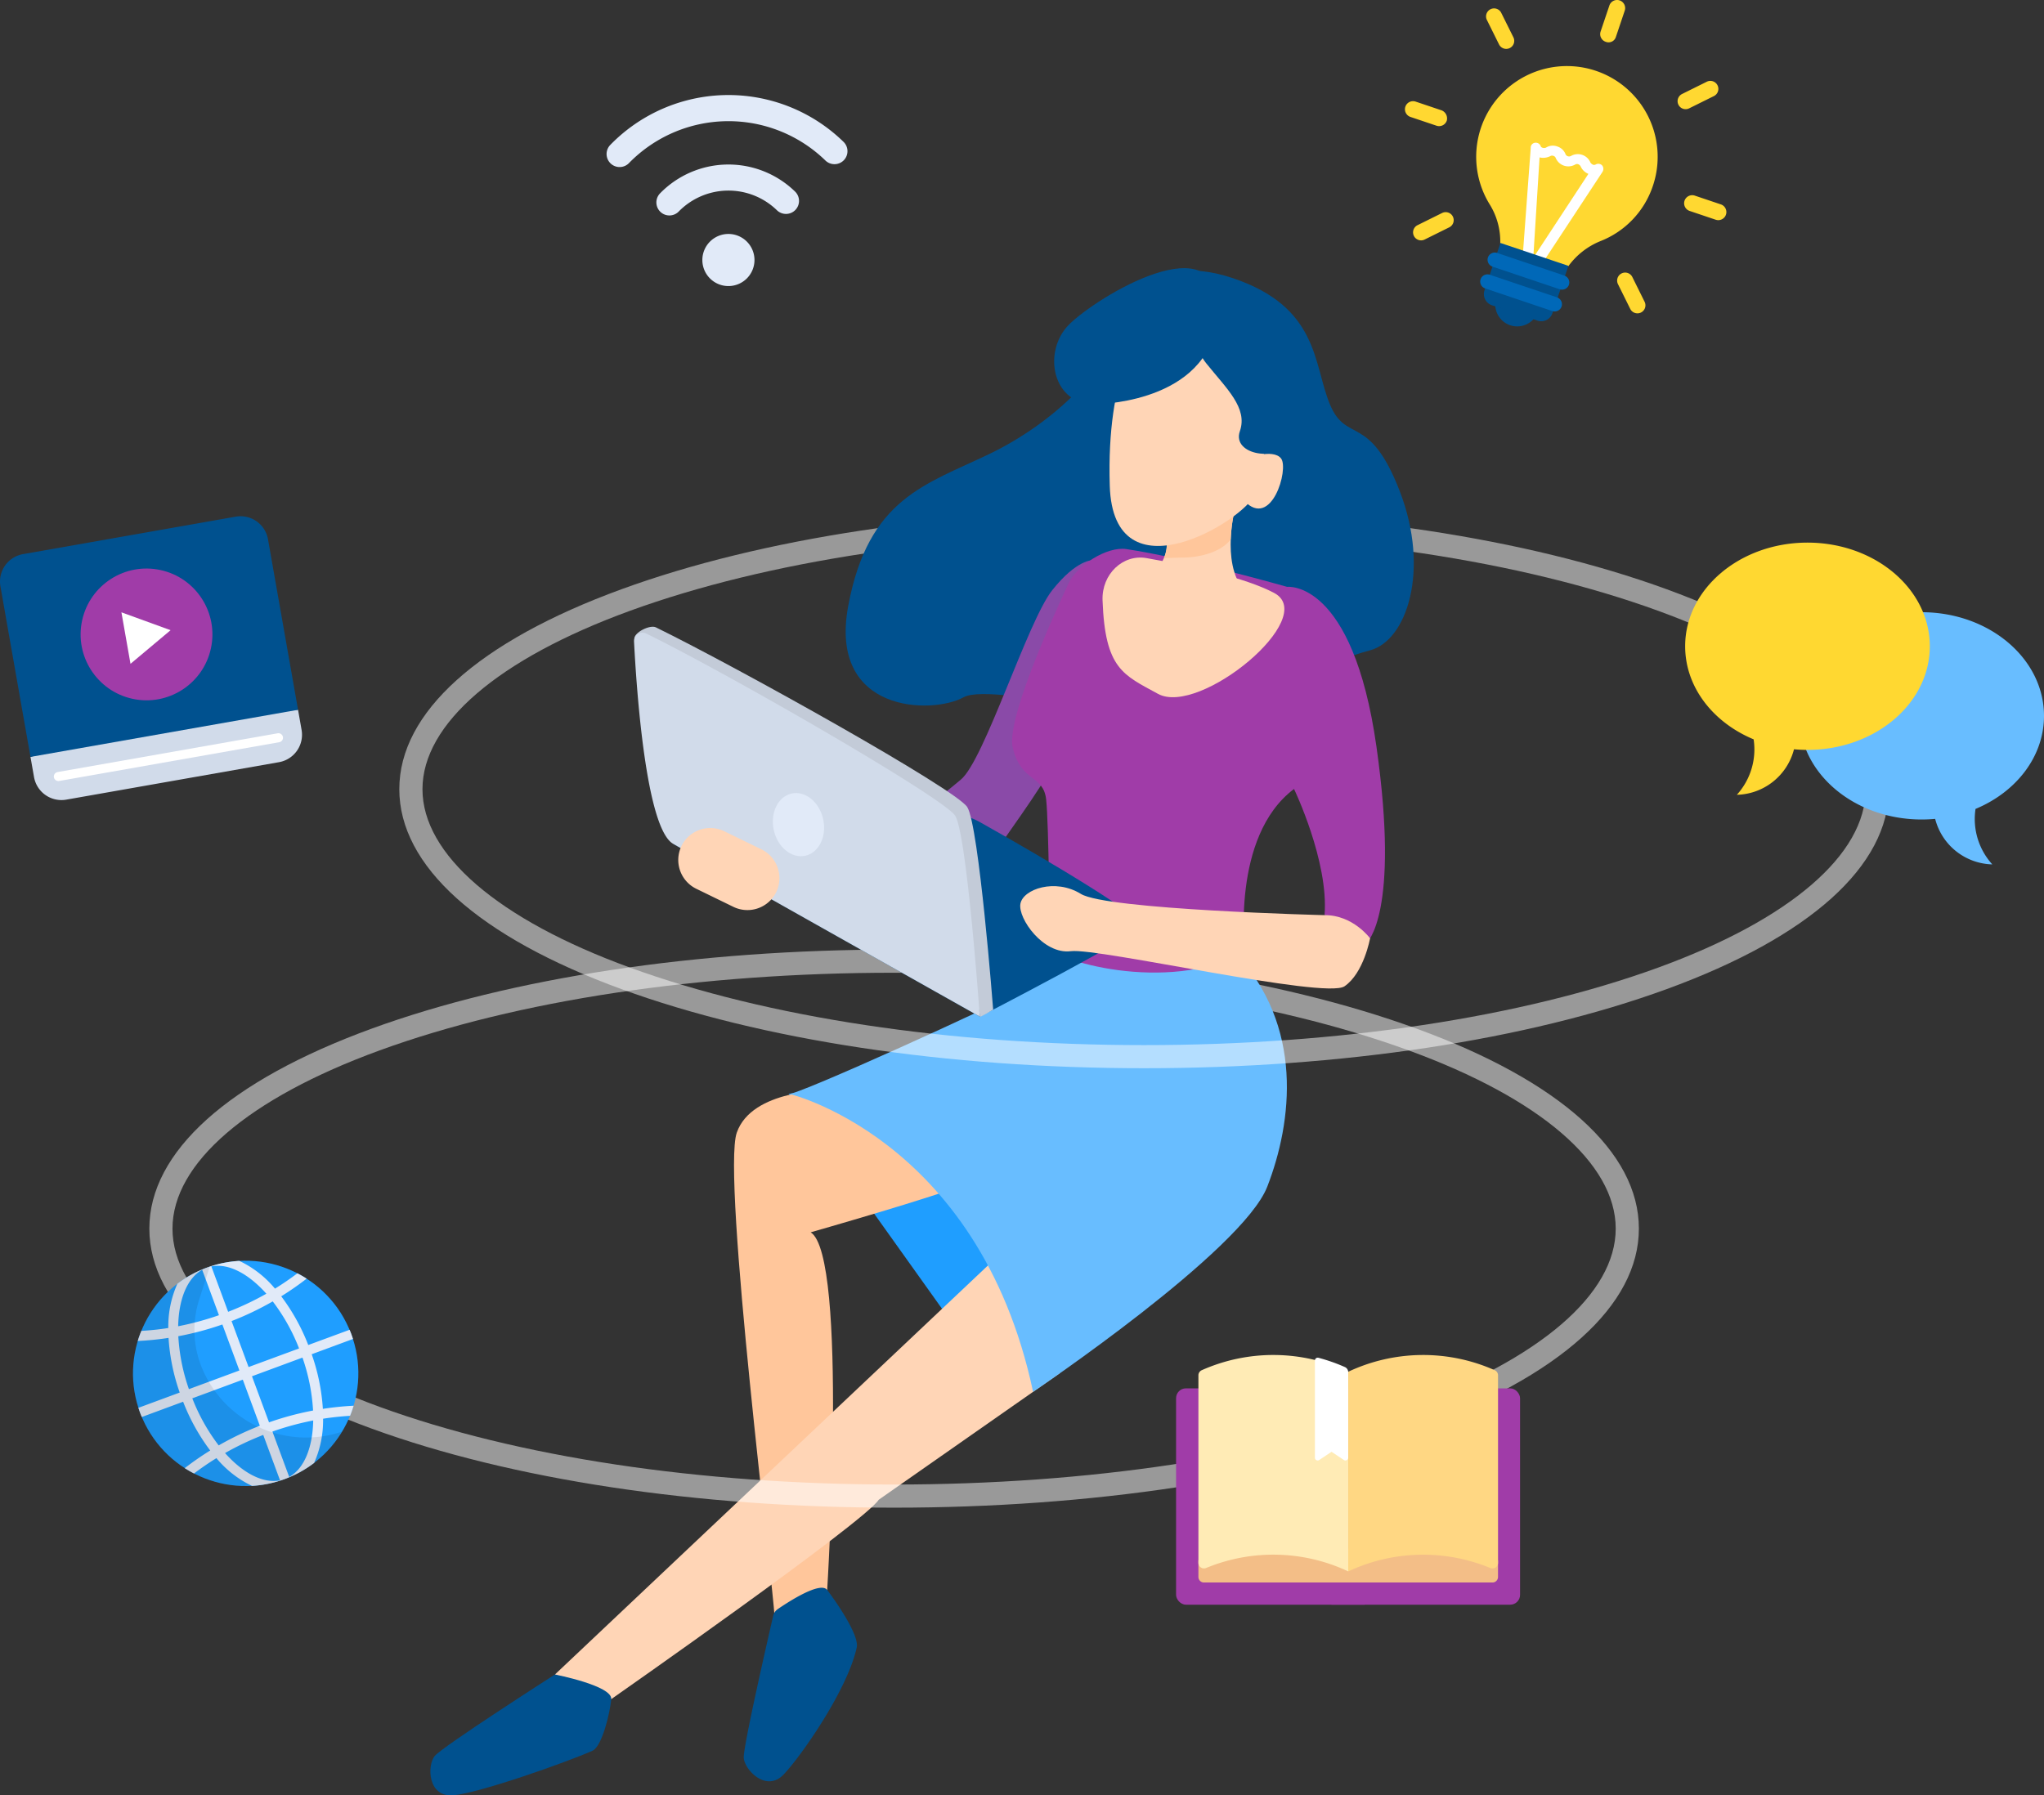 <svg xmlns="http://www.w3.org/2000/svg" xmlns:xlink="http://www.w3.org/1999/xlink" width="400" height="351.432" viewBox="0 0 400 351.432"><rect x="0" y="0" width="400" height="351.432" fill="#333333" stroke="none"/><defs><style>.a{fill:none;}.b,.q{fill:#1f9eff;}.b,.m{fill-rule:evenodd;}.c{fill:#ffc69b;}.d{fill:#ffd5b6;}.e,.m{fill:#00518f;}.f{opacity:0.5;}.g{fill:#fff;}.h{fill:#68bdff;}.i{fill:#8a4aa8;}.j{fill:#a03ca8;}.k{fill:#c3cbd8;}.l{fill:#d1dbea;}.n{fill:#e1eaf8;}.o{fill:#ffd831;}.p{fill:#0068b8;}.r{opacity:0.09;}.s{clip-path:url(#a);}.t{fill:#f3be87;}.u{fill:#ffebb5;}.v{fill:#ffd783;}</style><clipPath id="a"><rect class="a" width="67.343" height="49.184"/></clipPath></defs><g transform="translate(-22.225 -747.666)"><g transform="translate(51.451 800.161)"><path class="b" d="M113.313,874.07l32.348,45.349a39.176,39.176,0,0,0,12.583,11.333l2.886,1.634s2.855-21.644-5.729-33.475S118.783,872.664,113.313,874.07Z" transform="translate(11.812 -712.437)"/><path class="c" d="M125.212,873.625s-14.693-.229-17.677,8.264,7.346,90.455,7.346,94.359l10.331-4.592S129.345,906,122,901.405c0,0,25.728-7.347,29.395-9.184S125.212,873.625,125.212,873.625Z" transform="translate(7.423 -712.681)"/><path class="d" d="M173.782,892.322,86.313,974.971l11.019,4.823s49.59-34.668,52.344-39.03l35.388-24.745Z" transform="translate(-6.94 -699.695)"/><path class="e" d="M96.3,941.1s-22.041,14.12-23.533,15.957-1.376,8.035,3.558,7.69,22.373-6.516,27.321-8.723c1.878-.839,3.443-7.461,3.674-10.1S96.3,941.1,96.3,941.1Z" transform="translate(-16.929 -665.82)"/><path class="e" d="M114.781,935.253a2.19,2.19,0,0,0-.9,1.323c-1.032,4.474-5.883,25.652-5.763,27.763.136,2.364,4.4,6.865,7.813,3.284s12.475-16.525,14.3-24.859c.532-2.433-4.175-9.154-5.785-11.26C123.118,929.767,116.9,933.8,114.781,935.253Z" transform="translate(8.202 -672.778)"/><g class="f" transform="translate(0 133.378)"><path class="g" d="M185.218,966.6c-38.582,0-74.889-5.494-102.232-15.473-28.06-10.238-43.514-24.142-43.514-39.148s15.454-28.91,43.514-39.148c27.343-9.977,63.649-15.473,102.232-15.473s74.891,5.5,102.234,15.473c28.06,10.238,43.514,24.142,43.514,39.148s-15.454,28.91-43.514,39.148C260.108,961.106,223.8,966.6,185.218,966.6Zm0-104.709c-38.066,0-73.822,5.4-100.678,15.2C58.779,886.486,44,899.2,44,911.978S58.779,937.47,84.539,946.87c26.856,9.8,62.612,15.2,100.678,15.2s73.823-5.4,100.68-15.2c25.762-9.4,40.536-22.119,40.536-34.892s-14.775-25.492-40.536-34.892C259.041,867.287,223.285,861.89,185.218,861.89Z" transform="translate(-39.472 -857.357)"/></g><path class="h" d="M164.491,855.606s-2.891,9.183-6.229,11.248-43.6,20.432-44.935,19.973,37.14,8.035,47.819,58.315c0,0,40.941-27.551,45.835-40.177s7.229-31.454-6.4-45.916Z" transform="translate(11.798 -725.195)"/><g class="f" transform="translate(48.917 47.361)"><path class="g" d="M214.087,915.837c-38.584,0-74.891-5.494-102.234-15.471-28.06-10.24-43.514-24.144-43.514-39.15s15.454-28.91,43.514-39.15c27.343-9.976,63.649-15.471,102.234-15.471s74.891,5.5,102.234,15.471c28.06,10.24,43.514,24.144,43.514,39.15s-15.454,28.91-43.514,39.15C288.978,910.344,252.671,915.837,214.087,915.837Zm0-104.709c-38.067,0-73.822,5.4-100.68,15.2-25.76,9.4-40.535,22.117-40.535,34.892s14.775,25.492,40.535,34.892c26.858,9.8,62.612,15.2,100.68,15.2s73.822-5.4,100.68-15.2c25.76-9.4,40.535-22.119,40.535-34.892s-14.775-25.492-40.535-34.892C287.909,816.525,252.155,811.128,214.087,811.128Z" transform="translate(-68.34 -806.595)"/></g><path class="e" d="M174.038,787.856s4.411-13.166,21.461-7.512,15.889,16.881,19.136,24.723,7.722,1.584,13.688,17.042,1.361,29.247-5.816,31.135-27.128,9.932-30.376,13.566-43.139-7.739-49.177-4.372-26.512,3.221-22.564-17.9,15.135-23.7,27.663-29.749S171.719,798.062,174.038,787.856Z" transform="translate(16.38 -778.445)"/><path class="i" d="M170.367,812.379s-3.106-.2-7.927,5.888-13.278,33.267-17.87,37.056-12.512,10.789-22.957,12.512-.918,14.578,1.147,14,23.3-4.821,29.386-13.546,10.791-15.151,12.053-19.743S170.367,812.379,170.367,812.379Z" transform="translate(14.237 -755.217)"/><path class="j" d="M161.475,811.117c-3.825-.566-9.688,3.209-11.321,6.714-4.275,9.166-12.18,27.145-10.913,32.209,1.722,6.886,6.026,5.165,6.543,10.159s.688,26.345.688,28.754,22.9,9.471,38.225,1.034c0,0-2.815-22.613,9.586-31.913,0,0,6.831,14.2,5.97,24.7,0,0,6.2,1.073,8.264,5.377,0,0,6.548-5.505,1.9-38.34s-17.489-31.3-17.489-31.3S172.947,812.815,161.475,811.117Z" transform="translate(29.725 -756.132)"/><path class="d" d="M149.557,820.428c-.183-5.092,3.972-9.069,8.61-8.247,8.61,1.525,19.3,3.794,24.974,6.82,8.944,4.772-14.6,24.211-22.734,19.75C153.619,835.028,150.042,833.92,149.557,820.428Z" transform="translate(36.98 -755.429)"/><path class="d" d="M166.882,801.01s5.682-2.067,7.232,0-1.894,13.946-7.232,8.264S166.882,801.01,166.882,801.01Z" transform="translate(47.369 -763.751)"/><path class="d" d="M171.791,807.122s-2.8,11.536,2.847,16.186-20.007-3.1-20.007-3.1,6.026-3.96,3.27-9.988S171.791,807.122,171.791,807.122Z" transform="translate(40.508 -759.361)"/><path class="e" d="M159.966,881.8s31.3-16.181,31.682-17.784-17.659-12.444-31.682-20.305-60,4.275-60,4.275Z" transform="translate(2.544 -735.299)"/><path class="k" d="M99.695,820.181c-1.134-.556-4.277.988-4.213,2.25.458,8.927,4.6,35.365,9.965,38.43,5.521,3.155,57.634,22.649,57.634,35.516,0,.256,2.623-1.364,2.623-1.364s-2.777-35.983-5.068-39.647C158.469,851.9,116.023,828.2,99.695,820.181Z" transform="translate(-0.572 -749.879)"/><path class="l" d="M97.832,820.919a1.658,1.658,0,0,0-2.384,1.576c.458,8.927,2.294,36.527,7.661,39.592,6.412,3.665,60,33.814,60,33.814s-2.518-35.646-4.809-39.309C156.13,853.124,114.159,828.933,97.832,820.919Z" transform="translate(-0.597 -749.405)"/><path class="d" d="M199.6,855.71s-42.692-1.062-47.685-4.162-11.316-.952-11.831,1.935,4.521,9.969,9.859,9.279,49.771,9.459,53.56,6.876,5.007-9.394,5.007-9.394S205.166,855.659,199.6,855.71Z" transform="translate(30.379 -729.069)"/><path class="c" d="M169.858,812.443l0-.005a30.054,30.054,0,0,1,.663-5.265h0l-.315-.1-.225-.036-.083-.012c-.068-.012-.147-.022-.225-.034l-.147-.022-.224-.032-.22-.032-.217-.029-.285-.037-.217-.027-.327-.041-.234-.027-.364-.041-.23-.025-.4-.041-.263-.024c-.132-.014-.263-.026-.4-.037l-.3-.024c-.129-.01-.258-.02-.388-.029-.1-.008-.21-.015-.315-.022-.13-.009-.261-.017-.393-.024-.115-.007-.23-.012-.346-.017s-.246-.014-.369-.017-.268-.008-.4-.012c-.107,0-.215-.008-.322-.01l-.442,0-.283,0c-.164,0-.327.005-.49.009l-.227,0c-.188.007-.374.017-.561.027-.047,0-.095,0-.142.007-.232.014-.459.032-.683.054l-4.05,3.16h0a3.722,3.722,0,0,0,.2.549,3.163,3.163,0,0,1,.164.432,6.95,6.95,0,0,1-.022,5.446c1.149-.017,2.527-.09,3.692-.095C163.88,815.99,167.987,814.924,169.858,812.443Z" transform="translate(41.765 -759.361)"/><path class="d" d="M156.59,787.434s-6.881,7.459-6.182,29.944,26.3,6.805,28.415,1.664,4.377-20.594-3.857-30.179S156.59,787.434,156.59,787.434Z" transform="translate(37.541 -774.789)"/><path class="m" d="M161.222,782.759s-2.821,6.924,1.191,11.928,8.171,8.727,6.576,13.3,7.32,6.334,10.745,1.65-16.821-27.282-16.821-27.282Z" transform="translate(44.416 -776.066)"/><path class="e" d="M152.445,805.267c1.19-.068,22.925-.654,23.567-18.286s-23.8-2.638-29.136,2.7S143.628,805.777,152.445,805.267Z" transform="translate(33.102 -778.645)"/><path class="n" d="M121.328,844.4c.737,3.364-.83,6.564-3.5,7.149s-5.431-1.669-6.168-5.033.832-6.564,3.5-7.149S120.592,841.036,121.328,844.4Z" transform="translate(10.537 -736.537)"/><path class="d" d="M111.358,858.751,104.07,855.2a6.275,6.275,0,0,1-2.887-8.368h0a6.278,6.278,0,0,1,8.368-2.889l7.286,3.548a6.278,6.278,0,0,1,2.889,8.368h0A6.278,6.278,0,0,1,111.358,858.751Z" transform="translate(2.951 -733.729)"/></g><g transform="translate(22.225 747.666)"><g transform="translate(118.703 18.61)"><path class="n" d="M112.091,783.344a5.1,5.1,0,1,1-.1-7.208A5.1,5.1,0,0,1,112.091,783.344Z" transform="translate(-84.589 -747.505)"/><path class="n" d="M125.222,775.573a2.55,2.55,0,0,1-3.6.049,13.607,13.607,0,0,0-19.221.254,2.549,2.549,0,0,1-3.652-3.557,18.691,18.691,0,0,1,26.429-.349A2.548,2.548,0,0,1,125.222,775.573Z" transform="translate(-88.285 -753.077)"/><path class="n" d="M138.7,771.407a2.55,2.55,0,0,1-3.6.047,27.214,27.214,0,0,0-38.442.51A2.549,2.549,0,0,1,93,768.408a32.258,32.258,0,0,1,45.65-.6A2.548,2.548,0,0,1,138.7,771.407Z" transform="translate(-92.276 -758.648)"/></g><g transform="translate(274.939)"><path class="o" d="M210.708,794.506a14.486,14.486,0,0,1,6.28-4.945,17.576,17.576,0,0,0,10.287-10.791,17.757,17.757,0,1,0-31.989,3.481,13.8,13.8,0,0,1,2.132,7.778l13.29,4.477Z" transform="translate(-178.766 -742.35)"/><path class="g" d="M213.591,768.568a1.045,1.045,0,0,0-1.2-.175.715.715,0,0,1-.49.093,1.151,1.151,0,0,1-.576-.452,2.673,2.673,0,0,0-3.811-1.284.794.794,0,0,1-.612.054.78.78,0,0,1-.429-.351,2.556,2.556,0,0,0-1.64-1.567,2.508,2.508,0,0,0-2.2.222.988.988,0,0,1-.734.012.543.543,0,0,1-.288-.227l-.044-.142a1.033,1.033,0,0,0-1.064-.59.949.949,0,0,0-.863,1.006l-1.554,20.99,3.992,1.345,11.607-17.643.054-.11A1.062,1.062,0,0,0,213.591,768.568Zm-12.221-1.542a3.044,3.044,0,0,0,2.093-.247.7.7,0,0,1,.612-.054.683.683,0,0,1,.442.385,2.674,2.674,0,0,0,3.823,1.312.7.7,0,0,1,.612-.054.925.925,0,0,1,.454.413,2.794,2.794,0,0,0,1.52,1.467l-10.787,16.433Z" transform="translate(-175.023 -736.217)"/><g transform="translate(15.448 47.557)"><path class="e" d="M194.909,782.98a4.3,4.3,0,0,0,7.559,2.547Z" transform="translate(-192.679 -770.697)"/><path class="e" d="M204.073,790.929l-8.9-3A2.307,2.307,0,0,1,193.717,785l3.121-9.266,13.29,4.477-3.121,9.266A2.306,2.306,0,0,1,204.073,790.929Z" transform="translate(-193.593 -775.731)"/></g><g transform="translate(14.733 49.435)"><path class="p" d="M208.149,784.03l-13.168-4.436a1.428,1.428,0,0,1-.89-1.793h0a1.428,1.428,0,0,1,1.793-.89l13.168,4.436a1.428,1.428,0,0,1,.89,1.793h0A1.429,1.429,0,0,1,208.149,784.03Z" transform="translate(-192.582 -776.839)"/><path class="p" d="M207.3,786.548l-13.168-4.436a1.426,1.426,0,0,1-.89-1.793h0a1.429,1.429,0,0,1,1.793-.89l13.168,4.436a1.427,1.427,0,0,1,.89,1.793h0A1.429,1.429,0,0,1,207.3,786.548Z" transform="translate(-193.171 -775.091)"/></g><path class="o" d="M210.832,747.746a1.587,1.587,0,0,0-2.006.995l-1.72,5.1a1.587,1.587,0,0,0,1,2.006,1.5,1.5,0,0,0,2.006-.995l1.718-5.1A1.586,1.586,0,0,0,210.832,747.746Z" transform="translate(-168.816 -747.666)"/><path class="o" d="M196.806,749.479A1.568,1.568,0,0,0,194,750.874l2.389,4.814a1.568,1.568,0,1,0,2.809-1.393Z" transform="translate(-177.986 -747.018)"/><path class="o" d="M191.667,761.153l-5.1-1.718a1.588,1.588,0,0,0-2.006.995h0a1.589,1.589,0,0,0,1,2.008l5.1,1.718a1.587,1.587,0,0,0,2.006-.995h0A1.705,1.705,0,0,0,191.667,761.153Z" transform="translate(-184.477 -739.548)"/><path class="o" d="M191.106,772.339l-4.814,2.389a1.568,1.568,0,1,0,1.393,2.81l4.816-2.389a1.568,1.568,0,0,0-1.395-2.809Z" transform="translate(-183.829 -730.65)"/><path class="o" d="M211.961,780.028a1.568,1.568,0,0,0-2.81,1.395l2.389,4.816a1.568,1.568,0,1,0,2.808-1.395Z" transform="translate(-167.461 -725.801)"/><path class="o" d="M223.908,772.013l-5.1-1.718a1.587,1.587,0,0,0-2.006.995h0a1.587,1.587,0,0,0,1,2.006l5.1,1.72a1.587,1.587,0,0,0,2.006-1h0A1.587,1.587,0,0,0,223.908,772.013Z" transform="translate(-162.085 -732.005)"/><path class="o" d="M221.657,757.185l-4.816,2.389a1.567,1.567,0,1,0,1.393,2.808l4.816-2.388a1.568,1.568,0,1,0-1.393-2.809Z" transform="translate(-162.612 -741.175)"/></g><g transform="translate(329.776 106.213)"><path class="h" d="M253.964,818.386c13.222,0,23.94,9.083,23.94,20.287,0,8-5.465,14.917-13.4,18.219a13.2,13.2,0,0,0,3.284,10.855,11.84,11.84,0,0,1-11.184-8.911q-1.3.122-2.637.124c-13.222,0-23.94-9.083-23.94-20.287S240.744,818.386,253.964,818.386Z" transform="translate(-207.68 -804.762)"/><path class="o" d="M240.778,810.346c-13.222,0-23.94,9.083-23.94,20.287,0,8,5.465,14.919,13.4,18.221a13.2,13.2,0,0,1-3.286,10.855,11.843,11.843,0,0,0,11.185-8.911c.866.08,1.745.122,2.637.122,13.221,0,23.94-9.083,23.94-20.287S254,810.346,240.778,810.346Z" transform="translate(-216.838 -810.346)"/></g><g transform="translate(0 101.051)"><path class="l" d="M78.106,829.657,78.8,833.6a5.451,5.451,0,0,1-4.423,6.312l-41.626,7.334a5.449,5.449,0,0,1-6.312-4.421l-.695-3.941,25.565-8.1Z" transform="translate(-19.78 -791.772)"/><path class="e" d="M26.729,814.717l41.628-7.334a5.449,5.449,0,0,1,6.312,4.421l5.882,33.38L28.19,854.41l-5.882-33.38A5.45,5.45,0,0,1,26.729,814.717Z" transform="translate(-22.225 -807.3)"/><circle class="j" cx="12.896" cy="12.896" r="12.896" transform="translate(13.335 33.003) rotate(-77.759)"/><path class="g" d="M36.247,818.4l9.621,3.5-7.845,6.581Z" transform="translate(-12.486 -799.594)"/><path class="g" d="M72.545,834.124l-43.053,7.585a.886.886,0,1,1-.307-1.745l43.051-7.585a.886.886,0,1,1,.308,1.745Z" transform="translate(-17.9 -789.892)"/></g><g transform="translate(19.61 240.359)"><circle class="q" cx="22.05" cy="22.05" r="22.05" transform="matrix(0.934, -0.357, 0.357, 0.934, 0, 15.747)"/><path class="n" d="M66.21,900.252a58.06,58.06,0,0,0,4.978-3.457q-.882-.567-1.813-1.047c-1.418,1.066-2.877,2.078-4.389,3A20.39,20.39,0,0,0,58,893.318,22.15,22.15,0,0,0,45.881,897.8a20.424,20.424,0,0,0-1.769,8.656c-1.747.278-3.509.458-5.278.569q-.394.968-.7,1.974a58.169,58.169,0,0,0,6.024-.608,39.672,39.672,0,0,0,2.186,10.7l-8.081,2.987c.1.3.2.607.308.908s.232.6.356.891l8.083-2.989a39.659,39.659,0,0,0,5.3,9.545,57.247,57.247,0,0,0-4.978,3.452q.882.567,1.813,1.047c1.418-1.066,2.876-2.076,4.384-3a20.483,20.483,0,0,0,6.963,5.429,22.158,22.158,0,0,0,12.153-4.494,20.457,20.457,0,0,0,1.756-8.652c1.749-.278,3.513-.458,5.284-.571q.394-.968.7-1.974a57.824,57.824,0,0,0-6.027.615,39.649,39.649,0,0,0-2.186-10.694l8.083-2.989c-.1-.3-.2-.6-.31-.907s-.232-.6-.356-.891L71.5,909.787A39.638,39.638,0,0,0,66.21,900.252Zm-.236,36.022c-3.34.664-7.261-1.417-10.758-5.339a56.947,56.947,0,0,1,7.473-3.547Zm-3.95-10.684a58.967,58.967,0,0,0-8.052,3.848,37.712,37.712,0,0,1-5.163-9.216l9.879-3.653Zm-4-10.819-9.879,3.652a37.685,37.685,0,0,1-2.076-10.357,58.589,58.589,0,0,0,8.623-2.3Zm-4-10.82a56.96,56.96,0,0,1-7.983,2.162c.105-5.251,1.73-9.381,4.7-11.048Zm-1.488-9.55c3.342-.666,7.264,1.417,10.764,5.343a56.975,56.975,0,0,1-7.478,3.543ZM67.772,935.61l-3.286-8.886a56.813,56.813,0,0,1,7.983-2.169C72.366,929.81,70.741,933.942,67.772,935.61Zm4.668-13a59.056,59.056,0,0,0-8.618,2.313l-3.337-9.02,9.881-3.653A37.763,37.763,0,0,1,72.441,922.611ZM59.821,914.1,56.49,905.1a58.559,58.559,0,0,0,8.056-3.852,37.725,37.725,0,0,1,5.155,9.208Z" transform="translate(-30.785 -886.867)"/><path class="r" d="M52.6,893.985c-.2.068-.4.132-.607.207A22.05,22.05,0,1,0,78.5,926.279a22.047,22.047,0,0,1-27.722-13.241l-.034-.092a19.464,19.464,0,0,1-.188-12.563Z" transform="translate(-31.169 -886.404)"/></g><g transform="translate(230.152 265.086)"><rect class="j" width="67.316" height="42.344" rx="1.922" transform="translate(0 6.677)"/><rect class="j" width="6.515" height="5.429" transform="translate(30.401 43.593)"/><g class="s"><path class="t" d="M193.169,927.07l-26.057-1.086-6.487,3.259V932.5a1.088,1.088,0,0,0,1.088,1.086h56.458a1.086,1.086,0,0,0,1.086-1.086v-3.257l-4.374-3.259Z" transform="translate(-156.255 -888.907)"/><path class="u" d="M161.272,907.169a1.1,1.1,0,0,0-.646,1v36.715a1.092,1.092,0,0,0,1.525.993,34.424,34.424,0,0,1,27.792.671V907.465A34.427,34.427,0,0,0,161.272,907.169Z" transform="translate(-156.255 -904.044)"/><path class="v" d="M206.6,907.169a34.423,34.423,0,0,0-28.67.3v39.086a34.423,34.423,0,0,1,27.792-.671,1.091,1.091,0,0,0,1.523-.993V908.172A1.1,1.1,0,0,0,206.6,907.169Z" transform="translate(-144.239 -904.044)"/></g><path class="g" d="M179.957,906.339a34.687,34.687,0,0,0-5.194-1.822.549.549,0,0,0-.683.532l0,19.028a.543.543,0,0,0,.844.451l2.413-1.608,2.415,1.608a.543.543,0,0,0,.844-.451V907.339A1.1,1.1,0,0,0,179.957,906.339Z" transform="translate(-146.911 -903.828)"/></g></g></g></svg>